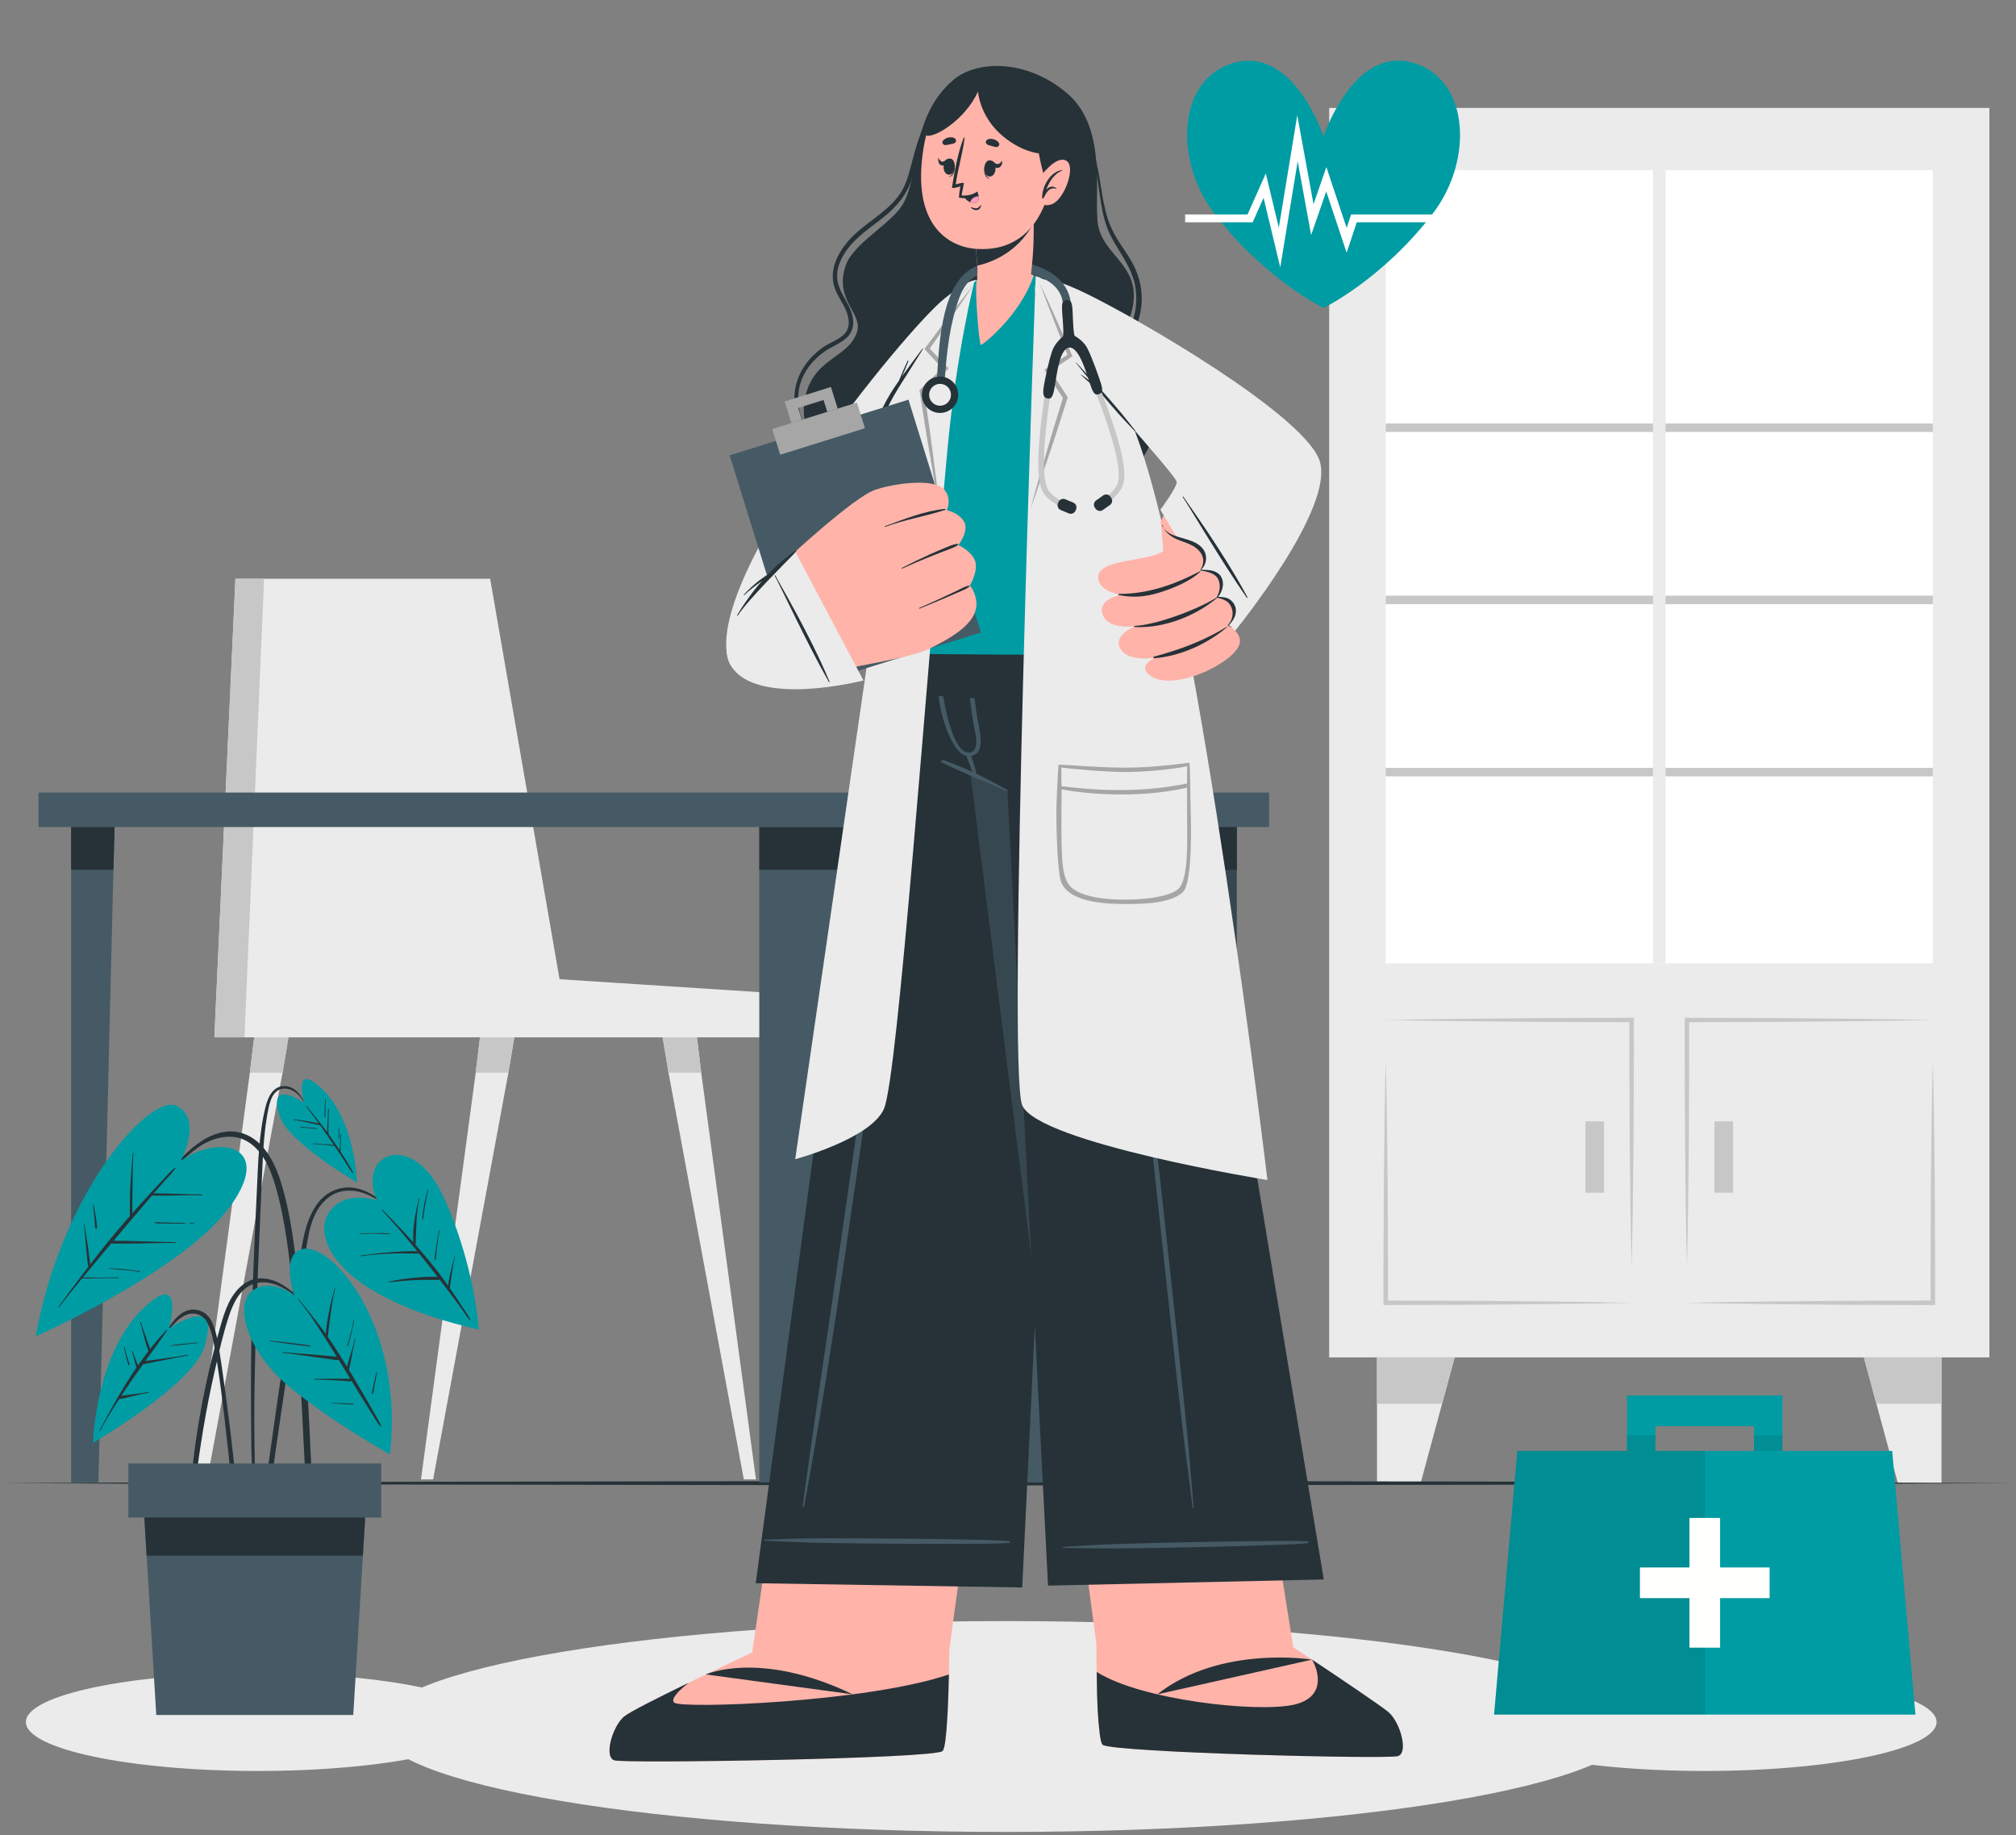 <?xml version="1.0" encoding="UTF-8"?> <svg xmlns="http://www.w3.org/2000/svg" width="434" height="395" viewBox="0 0 434 395" fill="none"><rect x="0" y="0" width="434" height="395" fill="#808080" stroke="none"/><g clip-path="url(#clip0_527_1113)"><path d="M428.271 23.23H286.141V292.15H428.271V23.23Z" fill="#EBEBEB"></path><path d="M416.101 36.611H298.311V207.351H416.101V36.611Z" fill="white"></path><path d="M305.829 319.21H296.439V292.15H313.149L305.829 319.21Z" fill="#EBEBEB"></path><path d="M313.15 292.15L310.45 302.12H296.43V292.15H313.15Z" fill="#C7C7C7"></path><path d="M408.57 319.21H417.96V292.15H401.25L408.57 319.21Z" fill="#EBEBEB"></path><path d="M401.25 292.15L403.95 302.12H417.97V292.15H401.25Z" fill="#C7C7C7"></path><path d="M416.101 219.531C407.281 219.711 398.451 219.811 389.631 219.881C380.811 219.991 371.981 219.961 363.161 220.011L363.641 219.531C363.671 223.971 363.641 228.411 363.631 232.841L363.571 246.151C363.481 255.031 363.391 263.901 363.161 272.781C362.931 263.901 362.841 255.031 362.751 246.151L362.691 232.841C362.671 228.401 362.651 223.961 362.681 219.531V219.051H363.161C371.981 219.091 380.811 219.071 389.631 219.181C398.451 219.251 407.281 219.351 416.101 219.531Z" fill="#C7C7C7"></path><path d="M363.15 280.39C371.97 280.2 380.8 280.1 389.62 280.03C398.44 279.92 407.27 279.95 416.09 279.91L415.61 280.39C415.58 276.04 415.61 271.68 415.63 267.33L415.69 254.27C415.78 245.56 415.87 236.86 416.1 228.15C416.32 236.86 416.42 245.56 416.51 254.27L416.57 267.33C416.58 271.68 416.62 276.04 416.59 280.39V280.88H416.11C407.29 280.83 398.46 280.87 389.64 280.76C380.82 280.69 371.99 280.59 363.17 280.4L363.15 280.39Z" fill="#C7C7C7"></path><path d="M369.082 256.701H373.092V241.341H369.082V256.701Z" fill="#C7C7C7"></path><path d="M298.311 219.531C307.131 219.351 315.961 219.251 324.781 219.181C333.601 219.071 342.431 219.101 351.251 219.051H351.731V219.531C351.761 223.971 351.731 228.411 351.721 232.841L351.661 246.151C351.571 255.031 351.481 263.901 351.251 272.781C351.021 263.901 350.931 255.031 350.841 246.151L350.781 232.841C350.761 228.401 350.741 223.961 350.771 219.531L351.251 220.011C342.431 219.971 333.601 219.991 324.781 219.881C315.961 219.811 307.131 219.711 298.311 219.531Z" fill="#C7C7C7"></path><path d="M351.251 280.39C342.431 280.58 333.601 280.68 324.781 280.75C315.961 280.86 307.131 280.83 298.311 280.87H297.831V280.39C297.801 276.04 297.831 271.68 297.851 267.33L297.911 254.27C298.001 245.56 298.091 236.86 298.321 228.15C298.541 236.86 298.641 245.56 298.731 254.27L298.791 267.33C298.801 271.68 298.841 276.04 298.811 280.39L298.331 279.91C307.151 279.96 315.981 279.92 324.801 280.03C333.621 280.1 342.451 280.2 351.271 280.39H351.251Z" fill="#C7C7C7"></path><path d="M345.321 241.34H341.311V256.7H345.321V241.34Z" fill="#C7C7C7"></path><path d="M416.101 91.141H298.311V92.971H416.101V91.141Z" fill="#C7C7C7"></path><path d="M416.101 128.201H298.311V130.031H416.101V128.201Z" fill="#C7C7C7"></path><path d="M416.101 165.26H298.311V167.09H416.101V165.26Z" fill="#C7C7C7"></path><path d="M358.562 36.611H355.852V207.351H358.562V36.611Z" fill="#EBEBEB"></path><path d="M141.529 216.521L143.919 230.871L160.129 318.411H162.739L150.959 230.871L149.209 216.521H141.529Z" fill="#EBEBEB"></path><path d="M149.209 216.521H141.529L143.919 230.871H150.959L149.209 216.521Z" fill="#C7C7C7"></path><path d="M90.629 318.411H93.239L109.449 230.871L111.839 216.521H104.149L102.409 230.871L90.629 318.411Z" fill="#EBEBEB"></path><path d="M104.148 216.521L102.408 230.871H109.448L111.838 216.521H104.148Z" fill="#C7C7C7"></path><path d="M42.01 318.411H44.62L60.83 230.871L63.22 216.521H55.54L53.79 230.871L42.01 318.411Z" fill="#EBEBEB"></path><path d="M53.789 230.871H60.829L63.219 216.521H55.539L53.789 230.871Z" fill="#C7C7C7"></path><path d="M46.15 223.261H164.93V213.631L120.46 210.751L105.52 124.561H50.68L46.15 223.261Z" fill="#EBEBEB"></path><path d="M46.15 223.261H52.63L56.85 124.561H50.68L46.15 223.261Z" fill="#C7C7C7"></path><path d="M216.6 394.28C291.346 394.28 351.94 384.122 351.94 371.59C351.94 359.059 291.346 348.9 216.6 348.9C141.854 348.9 81.26 359.059 81.26 371.59C81.26 384.122 141.854 394.28 216.6 394.28Z" fill="#EBEBEB"></path><path d="M55.47 381.16C83.029 381.16 105.37 376.445 105.37 370.63C105.37 364.814 83.029 360.1 55.47 360.1C27.911 360.1 5.57 364.814 5.57 370.63C5.57 376.445 27.911 381.16 55.47 381.16Z" fill="#EBEBEB"></path><path d="M367 381.16C394.559 381.16 416.9 376.445 416.9 370.63C416.9 364.814 394.559 360.1 367 360.1C339.441 360.1 317.1 364.814 317.1 370.63C317.1 376.445 339.441 381.16 367 381.16Z" fill="#EBEBEB"></path><path d="M0 319.211L54.15 318.971L108.3 318.881L216.6 318.711L324.9 318.881L379.05 318.971L433.2 319.211L379.05 319.461L324.9 319.551L216.6 319.711L108.3 319.541L54.15 319.461L0 319.211Z" fill="#263238"></path><path d="M240.239 178H163.459V319.06H240.239V178Z" fill="#455A64"></path><path d="M240.239 178H163.459V187.2H240.239V178Z" fill="#263238"></path><path d="M273.209 170.58H8.289V178H273.209V170.58Z" fill="#455A64"></path><path d="M24.668 178L24.418 187.2L21.188 319.07H15.318V178H24.668Z" fill="#455A64"></path><path d="M15.318 178H24.668L24.418 187.2H15.318V178Z" fill="#263238"></path><path d="M266.258 178H240.238V319.06H266.258V178Z" fill="#37474F"></path><path d="M266.258 178H240.238V187.2H266.258V178Z" fill="#263238"></path><path d="M85.83 261.781C82.43 258.451 78.05 254.431 72.85 255.871C67.97 257.221 66.1 262.551 65.22 266.991C64.09 272.711 63.22 278.501 62.31 284.261C61.39 290.081 60.53 295.911 59.69 301.741C59.22 305.031 58.75 308.321 58.29 311.621C58.06 313.271 57.83 314.911 57.6 316.561C57.38 318.181 57.11 319.791 57.02 321.421C56.99 321.941 57.81 322.011 57.92 321.521C58.55 318.771 58.81 315.921 59.21 313.131C59.62 310.331 60.02 307.521 60.43 304.721C61.24 299.151 62.09 293.591 62.93 288.021C63.77 282.451 64.64 276.891 65.53 271.331C66.28 266.621 66.64 260.761 70.82 257.651C73.11 255.941 76.04 255.931 78.64 256.921C81.39 257.971 83.59 259.941 85.74 261.891C85.81 261.951 85.9 261.851 85.84 261.791L85.83 261.781Z" fill="#263238"></path><path d="M81.181 258.38C81.181 258.38 74.241 255.88 70.811 260.95C67.391 266.02 71.481 278.9 103.081 286.17C103.081 286.17 102.251 272.38 95.481 257.6C88.701 242.82 76.631 248.42 81.181 258.38Z" fill="#009CA3"></path><path d="M101.27 284.05C100.84 283.15 100.22 282.32 99.68 281.49C99.15 280.68 98.62 279.86 98.08 279.06C97.67 278.45 97.26 277.85 96.84 277.25C96.87 277.1 96.88 276.95 96.9 276.8C96.94 276.53 96.97 276.25 97.01 275.98C97.09 275.39 97.17 274.8 97.26 274.21C97.35 273.62 97.45 273.03 97.56 272.45C97.67 271.85 97.73 271.15 97.97 270.59C98.01 270.5 97.84 270.45 97.83 270.56C97.79 270.91 97.64 271.27 97.55 271.61C97.48 271.88 97.41 272.14 97.34 272.41C97.19 273.01 97.04 273.61 96.91 274.21C96.79 274.77 96.68 275.33 96.58 275.89C96.53 276.16 96.49 276.43 96.46 276.7C95.9 275.9 95.32 275.1 94.73 274.32C93.05 272.11 91.28 269.98 89.44 267.91C89.44 267.89 89.47 267.88 89.47 267.85C89.63 264.53 89.55 261.24 90.29 257.98C90.31 257.89 90.18 257.84 90.16 257.93C89.47 260.99 88.78 264.21 88.98 267.38C88.32 266.64 87.66 265.91 86.98 265.19C85.44 263.53 83.87 261.91 82.27 260.31C82.21 260.25 82.1 260.34 82.17 260.41C84.83 263.28 87.36 266.26 89.83 269.3C87.91 269.24 85.96 269.37 84.05 269.51C81.91 269.67 79.78 269.94 77.65 270.24C77.56 270.25 77.59 270.39 77.68 270.38C79.8 270.06 81.93 269.9 84.07 269.81C86.13 269.72 88.18 269.81 90.24 269.81C91.57 271.46 92.89 273.12 94.19 274.8C94.1 274.8 94 274.8 93.9 274.8C93.42 274.8 92.93 274.78 92.45 274.8C91.49 274.82 90.53 274.88 89.57 274.97C87.61 275.14 85.66 275.41 83.73 275.84C83.64 275.86 83.67 275.99 83.76 275.98C85.7 275.76 87.65 275.58 89.6 275.51C90.53 275.48 91.46 275.48 92.4 275.48C92.88 275.48 93.37 275.48 93.85 275.48C94.14 275.48 94.4 275.52 94.65 275.41C95.5 276.51 96.35 277.62 97.19 278.73C97.86 279.61 98.52 280.5 99.17 281.4C99.83 282.32 100.43 283.32 101.17 284.18C101.22 284.24 101.32 284.17 101.29 284.1L101.27 284.05Z" fill="#263238"></path><path d="M84.2 265.549C83.09 265.369 81.94 265.389 80.82 265.389C79.69 265.389 78.56 265.419 77.44 265.459C77.34 265.459 77.34 265.609 77.44 265.599C78.58 265.519 79.73 265.499 80.87 265.519C81.98 265.539 83.08 265.639 84.19 265.609C84.23 265.609 84.23 265.559 84.19 265.549H84.2Z" fill="#263238"></path><path d="M94.121 268.099C94.251 267.019 94.381 265.939 94.611 264.869C94.631 264.769 94.491 264.739 94.471 264.839C94.311 265.899 94.101 266.959 93.941 268.019C93.861 268.549 93.791 269.079 93.721 269.619C93.661 270.109 93.551 270.639 93.591 271.129C93.591 271.219 93.751 271.229 93.781 271.139C93.911 270.659 93.901 270.129 93.941 269.639C93.991 269.129 94.041 268.609 94.111 268.099H94.121Z" fill="#263238"></path><path d="M92.04 256.14C91.76 257.19 91.49 258.25 91.3 259.32C91.2 259.86 91.12 260.41 91.05 260.95C90.98 261.47 90.88 262.019 90.94 262.549C90.94 262.589 91.01 262.599 91.02 262.549C91.17 262.059 91.2 261.529 91.27 261.029C91.34 260.499 91.42 259.979 91.51 259.459C91.7 258.359 91.9 257.269 92.18 256.179C92.2 256.089 92.07 256.04 92.05 256.13L92.04 256.14Z" fill="#263238"></path><path d="M50.888 320.241C50.718 318.251 50.518 316.261 50.308 314.281C49.888 310.341 49.408 306.411 48.888 302.491C48.358 298.581 47.858 294.661 47.228 290.761C46.938 288.971 46.638 287.141 46.018 285.431C45.488 283.961 44.608 282.631 43.068 282.101C39.348 280.821 36.838 284.671 35.338 287.401C35.288 287.481 35.408 287.541 35.458 287.471C36.358 286.181 38.838 282.551 41.658 282.721C43.558 282.831 45.078 284.181 45.988 288.911C48.258 300.701 50.308 324.631 50.548 326.201C50.678 327.031 51.258 326.991 51.268 326.101C51.278 324.141 51.048 322.181 50.878 320.241H50.888Z" fill="#263238"></path><path d="M36.349 285.941C36.349 285.941 39.599 274.461 32.419 280.201C20.459 289.751 20.039 310.531 20.039 310.531C20.039 310.531 41.299 298.181 43.939 290.041C47.879 277.911 36.359 285.941 36.359 285.941H36.349Z" fill="#009CA3"></path><path d="M40.369 291.571C38.699 291.911 37.009 292.131 35.329 292.371C34.529 292.481 33.739 292.601 32.939 292.711C32.399 292.781 31.859 292.841 31.309 292.901C32.889 290.721 34.489 288.551 36.009 286.321C36.069 286.231 35.939 286.151 35.869 286.221C34.609 287.511 33.439 288.891 32.319 290.321C32.009 289.431 31.689 288.541 31.379 287.661C31.019 286.631 30.629 285.611 30.369 284.551C30.349 284.461 30.209 284.501 30.229 284.591C30.519 285.641 30.729 286.721 31.009 287.771C31.279 288.791 31.589 289.791 31.949 290.791C31.169 291.801 30.419 292.841 29.699 293.881C29.329 292.841 28.879 291.841 28.559 290.791C28.529 290.701 28.389 290.741 28.419 290.831C28.799 291.991 29.009 293.211 29.359 294.381C28.869 295.091 28.379 295.811 27.919 296.531C27.059 297.861 26.249 299.211 25.459 300.571C25.339 300.641 25.259 300.741 25.269 300.891C23.929 303.211 22.649 305.571 21.389 307.951C21.349 308.031 21.469 308.101 21.509 308.021C22.769 305.671 24.179 303.381 25.639 301.141C25.639 301.141 25.649 301.141 25.659 301.141C25.809 301.061 26.159 301.041 26.359 301.011C26.609 300.961 26.849 300.901 27.089 300.851C27.639 300.731 28.179 300.591 28.729 300.451C29.809 300.181 30.879 299.931 31.969 299.741C32.059 299.721 32.019 299.591 31.929 299.601C30.639 299.841 29.349 299.991 28.049 300.141C27.439 300.211 26.819 300.291 26.209 300.391C26.179 300.391 26.149 300.391 26.119 300.401C26.879 299.241 27.659 298.081 28.439 296.951C29.209 295.831 30.009 294.721 30.799 293.621C31.539 293.521 32.269 293.321 32.999 293.181C33.819 293.021 34.649 292.861 35.469 292.701C37.119 292.371 38.749 292.011 40.409 291.731C40.499 291.721 40.459 291.581 40.369 291.591V291.571Z" fill="#263238"></path><path d="M27.588 292.701C27.488 292.401 27.398 292.091 27.298 291.791C27.098 291.161 26.938 290.521 26.808 289.871C26.788 289.781 26.648 289.821 26.668 289.911C26.808 290.561 26.958 291.201 27.108 291.851C27.258 292.481 27.418 293.161 27.658 293.761C27.718 293.911 27.948 293.851 27.908 293.691C27.818 293.361 27.688 293.041 27.578 292.711L27.588 292.701Z" fill="#263238"></path><path d="M42.549 288.91C41.579 289.06 40.599 289.12 39.629 289.21C38.649 289.3 37.679 289.43 36.709 289.58C36.659 289.58 36.659 289.67 36.709 289.67C37.689 289.6 38.659 289.53 39.629 289.4C40.599 289.27 41.569 289.13 42.549 289.06C42.639 289.06 42.639 288.9 42.549 288.92V288.91Z" fill="#263238"></path><path d="M66.529 305.711C66.149 297.261 65.619 288.831 64.769 280.411C64.349 276.221 63.869 272.031 63.279 267.861C62.699 263.771 61.999 259.691 60.859 255.711C59.989 252.671 58.849 249.621 56.819 247.141C54.819 244.701 51.859 243.181 48.649 243.571C44.949 244.031 41.969 246.361 39.399 248.891C36.509 251.731 33.859 254.831 31.189 257.871C30.509 258.641 29.839 259.411 29.179 260.191C29.119 260.261 29.219 260.361 29.279 260.291C31.899 257.281 34.619 254.361 37.459 251.571C40.089 248.991 42.799 246.171 46.439 245.101C48.129 244.611 49.959 244.471 51.659 244.981C53.029 245.391 54.239 246.211 55.219 247.241C57.269 249.371 58.419 252.261 59.239 255.051C61.509 262.821 62.329 270.961 63.169 278.981C64.029 287.131 64.609 295.301 65.019 303.481C65.429 311.711 65.749 319.941 66.549 328.141C66.649 329.151 66.779 330.161 66.909 331.171C66.999 331.851 68.049 331.851 67.989 331.141C67.319 322.661 66.929 314.181 66.549 305.691L66.529 305.711Z" fill="#263238"></path><path d="M38.929 249.82C38.929 249.82 43.749 240.89 38.05 238.03C32.349 235.17 13.27 256.47 7.689 287.61C7.689 287.61 38.51 273.97 48.98 260.39C59.45 246.8 47.58 243.81 38.929 249.83V249.82Z" fill="#009CA3"></path><path d="M43.468 257.081C40.008 257.081 36.548 256.821 33.089 256.841C33.739 256.101 34.389 255.351 35.038 254.611C35.949 253.591 36.978 252.601 37.748 251.461C37.798 251.391 37.688 251.291 37.629 251.341C36.669 252.091 35.849 253.081 35.008 253.971C34.139 254.891 33.279 255.821 32.419 256.751C31.099 258.181 29.799 259.641 28.498 261.101C28.498 260.961 28.498 260.821 28.498 260.681C28.498 260.071 28.498 259.471 28.498 258.861C28.498 257.691 28.529 256.511 28.538 255.341C28.558 252.961 28.558 250.561 28.718 248.191C28.718 248.101 28.578 248.101 28.578 248.191C28.409 250.581 28.169 252.961 28.049 255.351C27.988 256.521 27.959 257.701 27.948 258.881C27.948 259.491 27.928 260.091 27.939 260.701C27.939 261.031 27.928 261.381 27.959 261.721C27.759 261.951 27.549 262.171 27.349 262.401C24.588 265.561 21.959 268.831 19.398 272.151C19.398 271.971 19.369 271.781 19.349 271.601C19.308 271.231 19.268 270.871 19.229 270.501C19.139 269.701 19.029 268.911 18.909 268.121C18.799 267.381 18.678 266.641 18.558 265.891C18.419 265.061 18.218 264.211 18.148 263.371C18.148 263.271 17.988 263.291 18.009 263.391C18.189 264.221 18.218 265.091 18.299 265.931C18.369 266.691 18.439 267.451 18.509 268.221C18.578 268.981 18.648 269.751 18.729 270.511C18.768 270.881 18.799 271.241 18.838 271.611C18.858 271.791 18.878 271.981 18.909 272.161C18.939 272.401 18.979 272.431 19.058 272.601C18.619 273.171 18.178 273.741 17.738 274.321C15.989 276.631 14.278 278.971 12.559 281.311C12.508 281.381 12.608 281.481 12.659 281.411C14.278 279.291 15.959 277.211 17.648 275.151C18.919 275.201 20.209 275.111 21.479 275.091C22.819 275.071 24.148 275.061 25.488 275.061C25.578 275.061 25.578 274.921 25.488 274.921C24.148 274.941 22.819 274.961 21.479 274.971C20.259 274.971 19.018 274.911 17.799 274.981C19.288 273.171 20.799 271.371 22.308 269.571C22.858 268.911 23.409 268.261 23.968 267.611C24.468 267.711 25.009 267.661 25.518 267.661C26.128 267.661 26.729 267.661 27.338 267.661C28.479 267.661 29.619 267.631 30.759 267.611C33.108 267.571 35.468 267.501 37.819 267.491C37.908 267.491 37.908 267.351 37.819 267.351C35.459 267.321 33.108 267.221 30.748 267.161C29.608 267.131 28.468 267.091 27.328 267.081C26.718 267.081 26.108 267.071 25.509 267.061C25.159 267.061 24.808 267.031 24.459 267.041C25.748 265.511 27.038 263.971 28.338 262.441C28.369 262.421 28.398 262.391 28.409 262.361C29.669 260.871 30.939 259.381 32.209 257.901C32.379 257.701 32.559 257.501 32.739 257.301C36.329 257.411 39.919 257.181 43.508 257.251C43.599 257.251 43.599 257.111 43.508 257.111L43.468 257.081Z" fill="#263238"></path><path d="M41.689 263.201C41.409 263.201 41.129 263.201 40.849 263.201C40.769 263.201 40.769 263.331 40.849 263.331C41.129 263.331 41.409 263.331 41.689 263.331C41.779 263.331 41.779 263.191 41.689 263.191V263.201Z" fill="#263238"></path><path d="M39.828 263.211C38.718 263.191 37.608 263.171 36.498 263.141C35.948 263.121 35.388 263.111 34.838 263.091C34.338 263.071 33.778 263.001 33.288 263.111C33.238 263.121 33.248 263.201 33.288 263.211C33.768 263.351 34.338 263.311 34.838 263.321C35.388 263.331 35.948 263.341 36.498 263.341C37.608 263.351 38.718 263.351 39.828 263.351C39.918 263.351 39.918 263.211 39.828 263.211Z" fill="#263238"></path><path d="M30.139 273.61C27.879 273.29 25.609 272.97 23.319 273C23.289 273 23.289 273.05 23.319 273.05C25.579 273.27 27.849 273.39 30.099 273.75C30.189 273.76 30.219 273.62 30.129 273.61H30.139Z" fill="#263238"></path><path d="M20.868 263.7C20.848 263.5 20.828 263.3 20.798 263.11C20.738 262.66 20.668 262.22 20.598 261.78C20.468 260.93 20.318 260.09 20.158 259.25C20.148 259.17 20.008 259.19 20.018 259.27C20.128 260.14 20.218 261.01 20.298 261.89C20.338 262.32 20.368 262.75 20.408 263.18C20.448 263.57 20.408 264.05 20.578 264.4C20.648 264.53 20.838 264.48 20.878 264.35C20.938 264.14 20.888 263.93 20.868 263.71V263.7Z" fill="#263238"></path><path d="M66.23 238.35C65.129 236.3 63.719 233.58 60.969 233.76C58.7 233.9 57.669 236.22 57.19 238.14C55.69 244.07 55.58 250.33 55.289 256.41C54.669 269.26 54.12 282.12 54.039 294.98C54.02 298.55 54.039 302.11 54.059 305.68C54.09 309.32 54.08 312.97 54.309 316.6C54.33 316.94 54.84 316.93 54.84 316.59C54.859 313.48 54.749 310.37 54.739 307.26C54.73 304.22 54.749 301.19 54.8 298.15C54.9 292 55.059 285.86 55.289 279.71C55.52 273.6 55.779 267.5 56.039 261.39C56.169 258.34 56.3 255.29 56.44 252.24C56.569 249.28 56.7 246.33 57.039 243.38C57.23 241.73 57.469 240.09 57.819 238.46C58.069 237.3 58.419 236.05 59.239 235.17C60.33 234 61.969 234.08 63.26 234.88C64.59 235.7 65.409 237.08 66.109 238.43C66.15 238.51 66.269 238.43 66.23 238.35Z" fill="#263238"></path><path d="M65.479 237.37C65.479 237.37 63.219 229.38 68.219 233.37C76.549 240.02 76.849 254.5 76.849 254.5C76.849 254.5 62.039 245.9 60.199 240.22C57.459 231.77 65.479 237.36 65.479 237.36V237.37Z" fill="#009CA3"></path><path d="M73.739 248.56C73.599 248.34 73.459 248.12 73.319 247.9C73.359 247.68 73.319 247.43 73.319 247.22C73.319 246.88 73.319 246.53 73.319 246.19C73.339 245.51 73.359 244.84 73.389 244.16C73.389 244.07 73.249 244.07 73.249 244.16C73.219 244.82 73.189 245.48 73.169 246.15C73.169 246.48 73.149 246.81 73.139 247.14C73.139 247.27 73.119 247.42 73.109 247.57C72.529 246.67 71.929 245.77 71.309 244.9C71.129 244.65 70.939 244.4 70.759 244.14C70.619 243.29 70.709 242.39 70.719 241.53C70.729 240.6 70.739 239.67 70.779 238.74C70.779 238.65 70.639 238.65 70.639 238.74C70.609 239.71 70.569 240.67 70.519 241.64C70.489 242.32 70.419 243.02 70.459 243.71C69.029 241.76 67.509 239.89 65.979 238.02C65.929 237.96 65.819 238.05 65.869 238.11C66.819 239.31 67.729 240.55 68.629 241.8C66.889 241.39 65.119 241.16 63.339 240.9C63.249 240.89 63.209 241.02 63.309 241.04C65.179 241.32 67.019 241.79 68.879 242.2C68.889 242.2 68.899 242.2 68.919 242.2C69.629 243.2 70.329 244.2 71.029 245.21C71.309 245.62 71.589 246.04 71.869 246.45C71.839 246.45 71.819 246.45 71.789 246.44C71.599 246.41 71.409 246.38 71.209 246.36C70.799 246.31 70.389 246.28 69.979 246.25C69.129 246.18 68.269 246.14 67.419 246.09C67.329 246.09 67.329 246.23 67.419 246.23C68.259 246.25 69.099 246.31 69.939 246.4C70.379 246.45 70.819 246.51 71.259 246.56C71.449 246.58 71.649 246.6 71.839 246.63C71.899 246.63 71.949 246.65 72.009 246.65C72.479 247.35 72.959 248.05 73.429 248.75C74.269 249.99 75.009 251.31 75.909 252.51C75.959 252.58 76.059 252.51 76.029 252.44C75.409 251.09 74.549 249.81 73.769 248.55L73.739 248.56Z" fill="#263238"></path><path d="M70.049 239.53C70.049 239.22 70.049 238.91 70.049 238.6C70.049 237.95 70.049 237.29 70.129 236.64C70.139 236.54 69.989 236.52 69.989 236.62C69.989 237.27 69.919 237.91 69.889 238.56C69.869 238.88 69.869 239.21 69.869 239.53C69.869 239.68 69.869 239.83 69.869 239.98C69.869 240.13 69.849 240.3 69.899 240.44C69.919 240.5 69.999 240.5 70.019 240.44C70.059 240.31 70.039 240.15 70.039 240.01C70.039 239.85 70.039 239.69 70.039 239.52L70.049 239.53Z" fill="#263238"></path><path d="M68.219 242.841C67.669 242.751 67.099 242.721 66.549 242.671C65.939 242.621 65.329 242.561 64.719 242.491C64.619 242.481 64.599 242.621 64.699 242.631C65.869 242.711 67.029 242.911 68.199 242.961C68.259 242.961 68.279 242.861 68.209 242.851L68.219 242.841Z" fill="#263238"></path><path d="M72.869 242.89C72.909 242.95 72.879 243.13 72.879 243.2V243.46C72.879 243.65 72.879 243.83 72.879 244.02C72.879 244.21 72.879 244.39 72.879 244.58C72.879 244.73 72.839 244.93 72.909 245.07C72.919 245.09 72.959 245.09 72.969 245.07C73.009 245 72.999 244.92 72.999 244.84C72.999 244.75 72.999 244.67 72.999 244.58C72.999 244.39 72.999 244.21 72.999 244.02C72.999 243.83 72.999 243.65 72.999 243.46V243.2C72.999 243.12 72.969 242.96 73.019 242.89C73.109 242.76 72.799 242.76 72.899 242.89H72.869Z" fill="#263238"></path><path d="M66.569 281C63.459 278.66 60.659 275.3 56.469 275.14C53.009 275 50.589 277.61 49.199 280.51C48.469 282.04 47.969 283.66 47.499 285.29C46.879 287.48 46.289 289.68 45.739 291.88C44.659 296.22 43.719 300.61 42.969 305.02C42.549 307.48 42.159 309.95 41.849 312.42C41.539 314.92 41.129 317.48 41.119 320C41.119 320.44 41.799 320.52 41.889 320.09C42.309 318.02 42.489 315.88 42.789 313.79C43.099 311.69 43.419 309.58 43.769 307.48C44.479 303.28 45.299 299.1 46.249 294.95C47.139 291.03 48.019 287.05 49.289 283.24C50.199 280.51 51.649 277.31 54.599 276.33C59.099 274.83 63.179 278.64 66.469 281.11C66.539 281.16 66.639 281.06 66.569 281.01V281Z" fill="#263238"></path><path d="M63.35 278.77C63.35 278.77 60.48 270.57 64.63 268.96C70.85 266.55 87.14 284.9 83.95 313.01C83.95 313.01 71.36 306.08 62.07 298.28C52.78 290.48 50.4 280.29 54.49 277.66C58.58 275.03 63.34 278.77 63.34 278.77H63.35Z" fill="#009CA3"></path><path d="M82.08 306.979C81.72 305.989 81.08 305.069 80.57 304.149C80.04 303.189 79.5 302.229 78.94 301.279C77.86 299.429 76.78 297.579 75.68 295.739C75.5 295.439 75.31 295.149 75.13 294.849C75.15 294.739 75.17 294.629 75.2 294.519C75.26 294.249 75.32 293.979 75.38 293.709C75.52 293.099 75.62 292.479 75.74 291.869C75.97 290.669 76.17 289.449 76.5 288.269C76.52 288.179 76.38 288.149 76.36 288.249C76.1 289.449 75.72 290.639 75.37 291.809C75.19 292.389 75.01 292.969 74.86 293.549C74.81 293.749 74.76 293.949 74.7 294.149C73.36 291.959 72 289.769 70.53 287.659C70.65 287.379 70.64 287.069 70.68 286.759C70.72 286.349 70.77 285.939 70.82 285.529C70.93 284.609 71.04 283.679 71.17 282.759C71.44 280.949 71.71 279.149 72.16 277.369C72.18 277.279 72.04 277.259 72.02 277.349C71.57 279.119 71.08 280.889 70.75 282.689C70.59 283.569 70.43 284.449 70.31 285.339C70.25 285.779 70.2 286.229 70.16 286.679C70.15 286.809 70.13 286.949 70.11 287.079C69.66 286.439 69.21 285.809 68.73 285.179C67.29 283.289 65.8 281.439 64.3 279.599C64.24 279.529 64.12 279.609 64.18 279.679C66.82 282.909 69.05 286.479 71.26 290.019C71.67 290.679 72.07 291.339 72.48 292.009C72.34 291.989 72.21 291.979 72.08 291.959C71.55 291.889 71.02 291.859 70.49 291.809C69.43 291.709 68.37 291.619 67.31 291.529C65.19 291.359 63.06 291.229 60.95 290.999C60.86 290.999 60.83 291.129 60.93 291.139C63.07 291.389 65.21 291.729 67.34 292.029C68.39 292.179 69.44 292.319 70.49 292.449C71.22 292.539 72.13 292.759 72.92 292.699C73.75 294.049 74.59 295.399 75.42 296.759C75.24 296.729 75.04 296.739 74.86 296.739C74.51 296.739 74.15 296.739 73.8 296.739C73.14 296.739 72.49 296.739 71.83 296.739C70.46 296.739 69.1 296.769 67.73 296.769C67.64 296.769 67.65 296.909 67.74 296.909C69.12 296.929 70.5 296.999 71.88 297.069C72.54 297.099 73.19 297.139 73.85 297.189C74.18 297.209 74.5 297.239 74.83 297.259C75.12 297.279 75.42 297.329 75.69 297.229C76.4 298.379 77.11 299.529 77.82 300.679C78.47 301.739 79.13 302.799 79.8 303.849C80.48 304.899 81.1 306.119 81.93 307.049C81.99 307.109 82.1 307.069 82.07 306.979H82.08Z" fill="#263238"></path><path d="M76.079 284.26C75.979 285.16 75.739 286.06 75.519 286.93C75.289 287.84 75.019 288.74 74.729 289.64C74.689 289.76 74.859 289.82 74.899 289.69C75.179 288.8 75.429 287.91 75.649 287.01C75.869 286.11 76.009 285.19 76.229 284.28C76.249 284.19 76.099 284.16 76.089 284.26H76.079Z" fill="#263238"></path><path d="M66.829 289.75C66.629 289.55 66.409 289.53 66.139 289.49C65.739 289.43 65.349 289.38 64.949 289.33C64.209 289.23 63.479 289.15 62.739 289.06C61.209 288.88 59.669 288.73 58.139 288.54C58.049 288.53 58.019 288.67 58.119 288.68C59.569 288.86 61.009 289.08 62.449 289.26C63.159 289.35 63.869 289.45 64.569 289.54C64.909 289.58 65.249 289.62 65.589 289.65C65.969 289.69 66.409 289.68 66.759 289.85C66.829 289.88 66.879 289.79 66.829 289.74V289.75Z" fill="#263238"></path><path d="M76.059 302.119C75.339 302.059 74.609 302.039 73.879 302.009C73.509 301.999 73.149 301.989 72.779 301.979C72.599 301.979 72.429 301.969 72.249 301.959C72.029 301.959 71.779 301.969 71.559 301.919C71.459 301.889 71.449 302.079 71.559 302.059C71.759 302.029 71.999 302.059 72.199 302.079C72.389 302.089 72.579 302.099 72.769 302.109C73.139 302.129 73.499 302.149 73.869 302.179C74.589 302.219 75.319 302.269 76.049 302.269C76.139 302.269 76.139 302.119 76.049 302.109L76.059 302.119Z" fill="#263238"></path><path d="M80.49 298.969C80.57 298.559 80.65 298.149 80.73 297.729C80.88 296.919 81.03 296.109 81.18 295.299C81.2 295.209 81.06 295.189 81.04 295.279C80.86 296.069 80.68 296.859 80.51 297.649C80.42 298.039 80.33 298.439 80.25 298.839C80.21 299.019 80.17 299.209 80.14 299.389C80.1 299.579 80.04 299.769 80.08 299.969C80.09 300.039 80.19 300.089 80.24 300.019C80.43 299.729 80.44 299.319 80.51 298.979L80.49 298.969Z" fill="#263238"></path><path d="M78.819 323.201L78.119 334.821L76.049 369.111H33.639L31.569 334.821L30.869 323.201H78.819Z" fill="#455A64"></path><path d="M78.819 323.201L78.119 334.821H31.569L30.869 323.201H78.819Z" fill="#263238"></path><path d="M82.069 314.98H27.629V326.61H82.069V314.98Z" fill="#455A64"></path><path d="M210.221 311.998C210.221 311.998 204.371 355.058 204.371 355.088C204.261 363.318 204.021 370.538 203.551 374.258C203.551 374.278 203.551 374.298 203.551 374.318C203.371 375.718 203.161 376.618 202.911 376.858C202.891 376.878 202.881 376.898 202.861 376.908C200.391 378.538 134.551 379.608 132.251 378.868C129.931 378.138 131.861 371.498 134.381 369.418C136.921 367.338 161.931 355.658 161.931 355.658L168.191 312.628L210.231 311.998H210.221Z" fill="#FFB3A9"></path><path d="M204.281 360.379C204.151 366.349 203.921 371.359 203.551 374.259C203.551 374.279 203.551 374.299 203.551 374.319C203.381 375.719 203.171 376.619 202.911 376.849C202.891 376.869 202.891 376.889 202.871 376.899C200.391 378.529 134.561 379.599 132.251 378.869C129.931 378.139 131.861 371.499 134.381 369.419C135.591 368.429 141.951 365.239 148.251 362.179C146.261 363.749 144.251 365.679 145.161 366.459C146.781 367.829 186.701 366.389 204.291 360.379H204.281Z" fill="#263238"></path><path d="M151.951 360.379C151.951 360.379 163.601 355.069 183.581 364.669Z" fill="#263238"></path><path d="M220.061 341.668L162.691 340.748L191.561 125.488H230.451L220.061 341.668Z" fill="#263238"></path><path d="M230.452 125.488L223.082 278.828L203.742 125.488H230.452Z" fill="#37474F"></path><path d="M217.302 331.699C215.572 331.509 213.792 331.509 212.052 331.449C210.392 331.389 208.722 331.359 207.052 331.329C203.592 331.269 200.142 331.209 196.682 331.179C189.852 331.109 183.022 331.069 176.192 331.089C172.312 331.089 168.442 331.219 164.572 331.389C164.442 331.389 164.442 331.579 164.572 331.589C171.442 331.999 178.302 332.109 185.182 332.189C192.012 332.269 198.842 332.299 205.672 332.289C207.592 332.289 209.502 332.269 211.422 332.249C213.362 332.229 215.362 332.249 217.292 332.069C217.522 332.049 217.522 331.739 217.292 331.709L217.302 331.699Z" fill="#455A64"></path><path d="M198.903 136.709C195.523 161.149 192.393 185.629 189.063 210.079C185.753 234.429 182.243 258.749 178.713 283.069C176.733 296.709 174.643 310.349 172.813 324.009C172.783 324.219 173.103 324.309 173.143 324.089C177.623 299.829 181.163 275.369 184.703 250.959C188.233 226.639 191.503 202.279 194.513 177.889C196.203 164.189 197.843 150.479 199.233 136.739C199.253 136.559 198.943 136.529 198.913 136.709H198.903Z" fill="#455A64"></path><path d="M230.501 312.629C230.501 312.629 236.011 353.679 236.011 353.709C236.061 361.949 236.261 369.159 236.701 372.889C236.701 372.909 236.701 372.929 236.701 372.949C236.871 374.359 237.071 375.249 237.321 375.489C237.341 375.509 237.351 375.529 237.371 375.539C239.831 377.179 298.611 378.679 300.921 377.959C303.241 377.249 301.361 370.589 298.851 368.489C296.321 366.389 278.431 354.549 278.431 354.549L271.521 311.539L230.471 312.629H230.501Z" fill="#FFB3A9"></path><path d="M300.952 377.959C298.642 378.679 239.862 377.179 237.392 375.539C237.372 375.539 237.372 375.499 237.352 375.479C237.092 375.249 236.892 374.349 236.722 372.939C236.722 372.919 236.722 372.899 236.722 372.879C236.322 369.459 236.172 367.249 236.102 359.849C245.712 365.929 270.562 368.639 278.462 366.909C285.462 365.369 283.922 359.729 282.452 357.189C287.872 360.799 297.122 367.009 298.892 368.479C301.402 370.569 303.282 377.229 300.962 377.949L300.952 377.959Z" fill="#263238"></path><path d="M282.441 357.199C282.441 357.199 262.661 353.979 249.131 364.669Z" fill="#263238"></path><path d="M195.51 125.449C195.51 125.449 195.51 125.459 195.51 125.489C195.68 126.289 198.4 138.909 201.22 149.749C203.27 157.669 205.38 164.629 206.59 165.349C207.96 166.159 214.64 169.119 216.88 170.049L225.62 341.269L284.98 339.939L253.98 153.179L248.74 125.449H195.51Z" fill="#263238"></path><path d="M203.051 163.578C207.821 165.218 212.421 167.548 216.821 169.988C216.991 170.088 216.881 170.348 216.691 170.268C212.051 168.278 207.321 166.368 202.801 164.128C202.441 163.948 202.681 163.448 203.051 163.578Z" fill="#455A64"></path><path d="M201.651 131.808C201.661 131.648 201.941 131.608 201.941 131.788C201.901 137.298 202.251 142.138 202.721 147.288C202.941 149.678 204.861 162.878 209.001 161.918C209.691 161.758 210.051 161.078 210.161 160.028C210.291 158.768 209.821 157.228 209.611 155.978C209.151 153.218 208.781 150.438 208.541 147.648C208.101 142.438 208.071 137.218 208.711 132.028C208.731 131.858 208.981 131.868 208.981 132.048C208.981 139.268 209.161 146.468 210.241 153.608C210.761 157.038 212.491 162.218 208.901 162.738C205.241 163.278 202.871 154.618 202.431 152.248C201.181 145.638 201.131 138.498 201.661 131.808H201.651Z" fill="#455A64"></path><path d="M208.89 162.269C209.26 163.159 209.57 164.079 209.82 165.009C210.02 165.729 210.29 166.509 210.21 167.259C210.19 167.409 210 167.419 209.92 167.319C209.43 166.699 209.23 165.859 208.96 165.129C208.65 164.279 208.31 163.439 208.02 162.589C207.83 162.019 208.66 161.729 208.89 162.269Z" fill="#455A64"></path><path d="M281.591 331.759C279.861 331.619 278.081 331.669 276.341 331.659C274.671 331.639 273.011 331.659 271.341 331.679C267.881 331.719 264.431 331.759 260.971 331.819C254.141 331.949 247.311 332.099 240.491 332.309C236.611 332.429 232.751 332.659 228.881 332.939C228.751 332.939 228.761 333.129 228.881 333.139C235.751 333.349 242.621 333.269 249.501 333.149C256.331 333.039 263.161 332.869 269.981 332.669C271.891 332.609 273.811 332.539 275.721 332.469C277.661 332.399 279.661 332.359 281.581 332.119C281.811 332.089 281.801 331.779 281.581 331.759H281.591Z" fill="#455A64"></path><path d="M255.591 308.708C255.081 303.478 254.521 298.248 253.981 293.018C252.901 282.658 251.781 272.308 250.641 261.968C248.361 241.258 246.021 220.558 243.651 199.868C242.321 188.258 241.221 176.608 239.711 165.018C239.701 164.918 239.541 164.918 239.551 165.018C240.451 175.488 241.731 185.938 242.791 196.388C243.841 206.738 244.871 217.098 245.941 227.448C248.091 248.158 250.311 268.858 252.571 289.558C253.201 295.368 253.851 301.178 254.531 306.988C255.221 312.808 256.021 318.598 256.741 324.408C256.761 324.548 256.981 324.548 256.971 324.408C256.491 319.178 256.101 313.938 255.591 308.718V308.708Z" fill="#455A64"></path><path d="M191.1 149.099L201.23 149.749L230.76 151.669L253.98 153.179L248.74 125.449H195.51C195.51 125.449 195.51 125.459 195.51 125.489H191.55L191.09 149.099H191.1Z" fill="#263238"></path><path d="M205.282 17.159C195.582 25.469 198.282 37.599 194.232 44.169C191.752 48.189 183.692 52.439 182.082 57.069C179.442 64.679 185.902 67.419 184.462 71.559C182.422 77.419 174.562 76.969 173.152 86.559C171.742 96.149 182.292 106.349 207.342 109.119C232.392 111.879 246.151 102.709 247.041 94.579C247.941 86.439 239.611 83.729 239.041 77.659C238.681 73.779 243.822 71.069 244.082 63.929C244.342 56.779 237.382 54.459 236.382 48.389C235.382 42.289 238.591 27.569 229.681 20.039C220.761 12.509 210.072 13.069 205.282 17.169V17.159Z" fill="#263238"></path><path d="M206.402 17.379C203.642 19.319 201.532 21.819 199.962 24.809C198.332 27.909 197.252 31.269 196.382 34.649C195.872 36.649 195.392 38.699 194.442 40.549C193.612 42.149 192.412 43.499 191.082 44.699C188.372 47.149 185.142 49.009 182.702 51.769C180.402 54.379 178.602 57.869 179.522 61.419C180.022 63.349 181.302 64.929 182.092 66.729C182.842 68.439 183.142 70.559 181.682 71.979C180.432 73.189 178.612 73.749 177.192 74.739C175.792 75.719 174.552 76.909 173.542 78.279C171.482 81.069 170.582 84.479 171.232 87.909C172.702 95.699 180.012 100.129 186.762 102.919C187.702 103.309 188.652 103.689 189.592 104.059C189.742 104.119 189.862 103.909 189.712 103.839C182.942 100.809 175.082 97.249 172.482 89.679C171.312 86.269 171.692 82.669 173.652 79.629C174.592 78.169 175.832 76.889 177.232 75.859C178.592 74.849 180.172 74.239 181.552 73.279C182.952 72.309 183.762 70.889 183.682 69.159C183.592 67.329 182.702 65.729 181.822 64.179C180.882 62.539 180.092 60.869 180.222 58.929C180.342 57.109 181.192 55.389 182.222 53.919C184.332 50.929 187.452 48.979 190.252 46.719C193.072 44.449 195.322 41.819 196.352 38.289C196.872 36.499 197.192 34.669 197.642 32.859C198.062 31.189 198.542 29.529 199.132 27.909C200.312 24.709 201.982 21.599 204.422 19.179C205.062 18.549 205.742 17.979 206.492 17.479C206.572 17.419 206.492 17.289 206.412 17.349L206.402 17.379Z" fill="#263238"></path><path d="M248.152 88.599C247.842 87.278 247.262 86.019 246.422 84.948C245.552 83.849 244.502 82.909 243.532 81.898C242.622 80.939 241.752 79.849 241.482 78.519C241.162 76.918 241.832 75.379 242.582 74.008C243.372 72.569 244.242 71.198 244.822 69.648C245.382 68.148 245.692 66.569 245.772 64.978C245.952 61.648 244.972 58.489 243.252 55.669C242.402 54.269 241.432 52.938 240.572 51.548C239.622 50.019 238.872 48.419 238.352 46.678C237.222 42.908 236.982 38.928 236.062 35.108C235.112 31.189 233.702 27.398 231.992 23.748C231.952 23.659 231.812 23.748 231.862 23.828C233.412 27.119 234.582 30.558 235.422 34.089C236.222 37.438 236.522 40.858 237.112 44.239C237.402 45.898 237.772 47.548 238.382 49.118C238.952 50.589 239.732 51.959 240.552 53.309C242.242 56.069 243.992 58.788 244.462 62.059C244.922 65.299 244.372 68.549 242.842 71.439C241.522 73.928 239.682 76.668 240.832 79.588C241.802 82.058 244.162 83.538 245.722 85.579C247.442 87.829 247.942 90.739 247.412 93.499C246.062 100.508 239.032 103.988 232.452 104.338C232.242 104.348 232.252 104.658 232.452 104.658C238.172 104.588 244.392 102.078 247.082 96.719C248.322 94.239 248.762 91.319 248.122 88.599H248.152Z" fill="#263238"></path><path d="M210.892 67.099C209.112 74.379 187.962 142.629 183.772 143.569C171.442 146.349 156.632 148.389 156.842 138.269C157.182 122.389 187.032 80.589 201.332 66.699C210.742 57.549 212.642 59.909 210.892 67.099Z" fill="#FFB3A9"></path><path d="M210.892 67.099C209.112 74.379 187.962 142.629 183.772 143.569C171.442 146.349 156.632 148.389 156.842 138.269C157.182 122.389 187.032 80.589 201.332 66.699C210.742 57.549 212.642 59.909 210.892 67.099Z" fill="#FFB3A9"></path><path d="M156.752 141.908C151.632 123.918 194.902 70.998 203.322 64.258C211.742 57.528 212.842 59.628 211.122 68.138C209.402 76.648 188.952 141.068 184.632 143.398C180.312 145.728 159.072 150.068 156.752 141.908Z" fill="#EBEBEB"></path><path d="M192.121 107.93L187.371 140.61C187.371 140.61 240.631 141.4 253.851 140.46C253.851 140.46 243.071 79.36 228.851 63.93C221.741 56.21 213.391 56.79 208.071 62.18C206.721 63.55 190.661 84.78 188.971 92.89C187.491 100.05 192.121 107.92 192.121 107.92V107.93Z" fill="#009CA3"></path><path d="M222.962 59.408C222.962 59.408 216.762 229.768 220.052 237.858C223.342 245.948 272.852 253.978 272.852 253.978C272.852 253.978 258.322 132.038 245.142 95.038C232.922 60.728 222.952 59.418 222.952 59.418L222.962 59.408Z" fill="#EBEBEB"></path><path d="M256.033 164.158C256.033 164.158 248.613 165.218 242.483 165.218C236.353 165.218 229.853 164.598 228.033 164.578C227.863 164.578 227.783 165.108 227.893 165.128C230.263 165.428 237.533 166.158 242.363 166.158C247.193 166.158 253.643 165.388 255.563 164.908C255.543 166.248 255.533 167.298 255.543 168.638C251.073 169.498 242.443 170.998 228.513 169.208C228.473 168.638 228.553 165.658 228.423 164.838C228.403 164.708 227.893 164.688 227.863 164.878C227.753 165.678 227.423 172.868 227.413 174.328C227.393 177.928 227.623 188.098 228.523 190.058C230.553 194.518 239.233 194.528 241.633 194.548C244.053 194.568 251.783 194.808 254.683 191.968C256.233 190.458 256.563 182.218 256.343 174.928C256.233 171.438 256.233 164.218 256.023 164.158H256.033ZM242.333 193.628C234.653 193.628 231.313 192.028 230.133 190.428C228.753 188.558 228.633 185.308 228.533 181.708C228.453 178.888 228.543 170.058 228.533 169.878C233.013 170.788 244.813 172.008 255.543 169.518C255.553 173.708 255.573 177.058 255.573 181.248C255.573 184.288 255.383 189.368 253.853 191.138C252.563 192.618 247.893 193.628 242.343 193.628H242.333Z" fill="#A6A6A6"></path><path d="M190.311 238.609C187.571 245.089 171.191 249.489 171.191 249.489L191.831 107.329C191.831 107.329 187.561 101.009 188.951 93.028C190.341 85.049 207.031 61.928 209.731 60.728C209.731 60.728 205.921 75.659 203.941 96.989C199.311 146.959 193.311 231.539 190.311 238.609Z" fill="#EBEBEB"></path><path d="M194.211 82.238C195.691 79.868 197.221 77.528 198.681 75.138C198.721 75.068 198.621 74.988 198.571 75.058C197.081 77.008 195.631 78.998 194.191 80.988C194.671 79.918 195.131 78.848 195.561 77.758C195.611 77.638 195.431 77.528 195.381 77.658C194.721 79.058 194.121 80.488 193.531 81.918C192.261 83.708 191.091 85.568 190.131 87.538C188.101 91.708 187.231 96.268 188.331 100.828C188.631 102.088 189.081 103.308 189.661 104.458C190.061 105.248 191.331 106.958 191.331 107.008C190.501 111.668 189.871 116.378 189.211 121.068C188.541 125.808 187.871 130.558 187.321 135.308C187.011 137.998 186.811 140.718 186.411 143.398C186.401 143.498 186.551 143.538 186.561 143.438C186.901 141.098 187.411 138.788 187.821 136.458C188.231 134.128 188.631 131.798 189.001 129.458C189.761 124.738 190.431 120.008 191.121 115.268C191.511 112.588 191.931 109.918 192.231 107.228C192.261 106.938 191.051 105.028 190.701 104.288C190.221 103.308 189.831 102.268 189.531 101.208C188.921 99.068 188.721 96.798 188.971 94.588C189.491 90.048 191.841 86.018 194.211 82.218V82.238Z" fill="#263238"></path><path d="M209.601 61.258C208.031 63.628 206.441 65.988 204.821 68.328C203.191 70.658 201.601 73.018 199.931 75.318L199.901 74.768L203.891 78.948L204.221 79.298L203.871 79.638C202.191 81.268 200.481 82.858 198.781 84.468L198.921 84.048C199.541 88.378 200.201 92.708 200.751 97.048C201.331 101.388 201.881 105.728 202.361 110.088C201.531 105.788 200.781 101.478 200.061 97.158C199.301 92.848 198.661 88.518 197.981 84.198L197.941 83.958L198.121 83.788C199.811 82.168 201.491 80.538 203.201 78.948L203.181 79.628L199.261 75.378L199.021 75.108L199.231 74.818C200.911 72.518 202.651 70.278 204.361 67.998C206.081 65.728 207.831 63.488 209.601 61.258Z" fill="#A6A6A6"></path><path d="M227.483 71.49C232.033 77.45 252.553 101.32 253.863 103.41C254.743 104.82 249.793 111.47 249.903 112.43C250.343 116.33 258.373 141.36 261.693 138.64C266.063 135.05 286.193 110.11 283.263 99.37C280.343 88.63 234.533 62.82 227.493 60.74C220.453 58.65 223.003 65.62 227.493 71.5L227.483 71.49Z" fill="#FFB3A9"></path><path d="M253.321 103.749C253.341 102.229 229.291 76.679 224.911 68.139C220.531 59.599 222.751 57.779 234.001 63.259C245.251 68.749 279.841 88.809 283.941 98.789C288.041 108.769 265.541 136.199 265.541 136.199L249.801 109.709C249.801 109.709 253.311 104.999 253.331 103.749H253.321Z" fill="#EBEBEB"></path><path d="M268.561 128.558C263.131 118.468 255.891 108.688 254.751 106.898C254.701 106.818 254.571 106.908 254.621 106.988C255.831 108.688 262.891 120.758 268.411 128.658C268.471 128.748 268.601 128.658 268.551 128.558H268.561Z" fill="#263238"></path><path d="M244.41 92.698C243.41 91.459 242.46 90.189 241.44 88.969C240.4 87.728 239.34 86.509 238.28 85.299C236.12 82.839 233.93 80.428 231.7 78.038C231.67 78.008 231.6 78.058 231.63 78.088C232.78 79.538 233.95 80.969 235.12 82.388C235.12 82.388 235.1 82.379 235.1 82.368C234.35 81.749 233.57 81.178 232.77 80.629C232.73 80.599 232.69 80.659 232.72 80.689C233.42 81.368 234.13 82.039 234.88 82.659C235.25 82.959 235.61 83.269 235.98 83.569C236.09 83.659 236.2 83.728 236.31 83.808C236.78 84.379 237.25 84.948 237.73 85.508C238.78 86.739 239.82 87.969 240.9 89.178C242 90.409 243.16 91.579 244.29 92.799C244.35 92.859 244.47 92.769 244.41 92.698Z" fill="#263238"></path><path d="M247.293 145.179C244.953 143.159 248.673 141.559 248.673 141.559C248.673 141.559 242.763 142.579 241.153 139.569C239.613 136.659 244.173 134.879 244.493 134.749C244.183 134.799 238.723 135.599 237.423 132.399C236.073 129.079 240.953 128.079 241.273 128.009C240.963 127.969 236.863 127.309 236.423 124.659C235.673 120.099 247.563 120.979 250.433 118.579C250.433 118.579 249.963 112.629 249.893 112.449C249.893 112.449 250.933 114.869 252.923 115.699C255.393 116.719 257.653 117.409 258.543 118.759C260.013 120.979 258.453 122.799 258.453 122.799C258.453 122.799 261.733 122.799 262.843 125.289C263.403 126.569 261.873 128.609 261.873 128.609C261.873 128.609 264.493 128.719 265.343 130.989C266.023 132.799 264.373 134.559 264.373 134.559C264.373 134.559 266.843 135.839 266.943 137.909C267.143 142.089 252.313 149.499 247.293 145.189V145.179Z" fill="#FFB3A9"></path><path d="M264.162 134.869C264.162 134.869 264.262 134.899 264.212 134.939C259.932 138.569 254.112 141.239 248.482 141.669C248.302 141.679 248.192 141.389 248.392 141.339C254.112 139.789 259.062 137.959 264.162 134.879V134.869Z" fill="#263238"></path><path d="M261.962 128.59C262.022 128.56 262.072 128.65 262.022 128.69C257.592 132.4 250.952 135.23 244.402 134.96C244.182 134.96 243.982 134.72 244.242 134.71C248.612 134.56 257.382 131.39 261.962 128.59Z" fill="#263238"></path><path d="M240.823 127.83C247.113 127.85 252.773 125.85 258.293 122.96C258.363 122.92 258.413 123.03 258.363 123.08C256.053 125.23 252.333 126.7 249.353 127.61C246.493 128.48 243.743 128.68 240.823 128.06C240.713 128.04 240.693 127.84 240.823 127.84V127.83Z" fill="#263238"></path><path d="M264.543 134.55C265.593 133.51 266.383 132.13 265.933 130.61C265.723 129.92 265.263 129.34 264.653 128.96C263.903 128.48 262.793 128.49 262.253 128.45C263.203 127.2 263.693 125.49 262.833 124.07C262.433 123.41 261.813 123.09 261.073 122.85C260.673 122.72 259.013 122.57 258.533 122.66C259.333 121.94 259.743 120.81 259.623 119.75C259.483 118.51 258.673 117.6 257.633 116.98C256.433 116.27 255.053 115.99 253.733 115.58C253.053 115.36 252.373 115.15 251.753 114.78C251.193 114.44 250.403 113.82 250.323 113.11C250.303 112.97 250.103 113.06 250.183 113.15C250.503 113.58 250.703 114.07 251.083 114.48C251.463 114.89 251.893 115.24 252.363 115.54C253.503 116.26 254.823 116.56 256.043 117.1C257.113 117.58 258.123 118.28 258.683 119.33C259.263 120.41 259.083 121.7 258.403 122.69C258.363 122.74 258.383 122.82 258.483 122.82C259.043 122.84 260.373 123.18 260.703 123.34C261.273 123.61 261.853 123.95 262.163 124.51C262.873 125.76 262.643 127.39 261.883 128.6C261.853 128.64 263.223 128.79 264.183 129.49C264.633 129.82 264.963 130.34 265.153 130.86C265.613 132.1 265.273 133.56 264.353 134.5C264.343 134.52 264.333 134.53 264.333 134.55C264.333 134.56 264.333 134.57 264.333 134.58C264.333 134.6 264.333 134.61 264.353 134.63C264.353 134.63 265.133 135.07 265.173 135.08C265.193 135.08 265.193 135.05 265.173 135.03C265.143 135 264.643 134.61 264.533 134.56L264.543 134.55Z" fill="#263238"></path><path d="M223.752 60.779C224.962 63.359 226.152 65.939 227.302 68.54C228.442 71.15 229.622 73.73 230.722 76.35L230.862 76.68L230.562 76.879L225.772 80.12L225.912 79.45C227.212 81.4 228.472 83.37 229.742 85.329L229.862 85.519L229.792 85.73C228.512 89.71 227.272 93.7 225.922 97.659C224.612 101.63 223.262 105.59 221.842 109.52C222.922 105.48 224.072 101.46 225.262 97.45C226.412 93.43 227.672 89.439 228.892 85.439L228.952 85.84C227.662 83.889 226.362 81.939 225.102 79.969L224.842 79.559L225.242 79.299L230.092 76.15L229.932 76.68C228.842 74.049 227.832 71.389 226.782 68.749C225.742 66.1 224.742 63.44 223.762 60.77L223.752 60.779Z" fill="#A6A6A6"></path><path d="M228.852 65.729C228.612 59.909 221.352 58.389 216.962 58.269C211.762 58.129 208.392 58.939 206.482 64.179C204.462 69.709 203.772 75.939 203.392 81.789C203.322 82.879 201.622 82.799 201.692 81.699C202.132 74.959 202.462 62.439 208.652 58.119C214.342 54.149 230.152 55.939 230.562 65.799C230.612 66.889 228.912 66.799 228.862 65.709L228.852 65.729Z" fill="#455A64"></path><path d="M198.462 84.768C198.352 86.928 200.012 88.758 202.172 88.868C204.332 88.978 206.162 87.318 206.272 85.158C206.382 82.998 204.722 81.168 202.562 81.058C200.402 80.948 198.572 82.608 198.462 84.768Z" fill="#263238"></path><path d="M200.023 84.849C199.953 86.149 200.953 87.249 202.253 87.319C203.553 87.389 204.653 86.389 204.723 85.089C204.793 83.789 203.793 82.689 202.493 82.619C201.193 82.549 200.093 83.549 200.023 84.849Z" fill="#EBEBEB"></path><path d="M224.983 84.478C222.503 101.189 223.603 105.079 225.163 106.789C226.803 108.599 229.213 109.409 229.313 109.439L229.683 108.309C229.683 108.309 227.463 107.559 226.043 105.989C224.923 104.749 223.703 101.189 226.163 84.648L224.993 84.478H224.983Z" fill="#C7C7C7"></path><path d="M227.754 108.321L227.869 108.045C228.104 107.482 228.758 107.213 229.321 107.448L231.056 108.172C231.619 108.407 231.888 109.061 231.653 109.624L231.537 109.901C231.302 110.464 230.648 110.733 230.085 110.498L228.35 109.773C227.788 109.538 227.519 108.884 227.754 108.321Z" fill="#263238"></path><path d="M235.623 83.709C240.193 95.589 241.713 102.199 240.403 104.509C239.353 106.359 237.373 107.559 237.353 107.569L237.963 108.589C238.053 108.529 240.233 107.219 241.433 105.089C242.993 102.329 241.633 96.009 236.723 83.279L235.613 83.709H235.623Z" fill="#C7C7C7"></path><path d="M235.869 109.504L235.696 109.259C235.344 108.761 235.463 108.064 235.961 107.712L237.496 106.626C237.995 106.274 238.691 106.394 239.044 106.892L239.217 107.137C239.569 107.635 239.449 108.332 238.951 108.684L237.416 109.769C236.918 110.122 236.221 110.002 235.869 109.504Z" fill="#263238"></path><path d="M237.074 82.729C236.554 81.079 235.114 76.979 234.084 74.959C233.244 73.299 231.404 72.319 231.404 72.319C231.164 72.319 231.044 70.249 230.974 68.549C230.914 67.049 230.884 65.309 230.474 64.869C230.084 64.449 229.174 64.509 228.844 64.969C228.484 65.449 228.654 67.189 228.774 68.679C228.904 70.369 229.014 72.439 228.774 72.469C228.774 72.469 227.174 73.719 226.554 75.419C225.854 77.309 224.774 82.279 224.624 83.719C224.434 85.499 225.034 85.649 225.554 85.769C226.284 85.929 226.684 85.399 227.024 83.419C227.564 80.269 228.104 75.019 230.224 74.799C232.354 74.779 233.814 80.119 234.824 83.079C235.454 84.929 235.874 85.069 236.584 84.819C237.084 84.649 237.584 84.369 237.064 82.729H237.074Z" fill="#263238"></path><path d="M221.741 60.429C221.351 61.429 217.511 68.139 212.721 68.139C209.711 68.139 210.441 57.809 210.441 57.809L210.391 57.169L209.691 48.159L220.891 43.049L222.501 42.389C222.501 42.389 222.531 44.869 222.531 47.949C222.531 48.089 222.531 48.239 222.531 48.389C222.531 48.559 222.541 48.729 222.531 48.889C222.531 49.349 222.541 49.819 222.531 50.289C222.531 50.649 222.531 50.989 222.511 51.369C222.511 51.749 222.491 52.109 222.481 52.489C222.341 56.199 221.881 59.989 221.721 60.419L221.741 60.429Z" fill="#FFB3A9"></path><path d="M222.541 47.959C219.041 54.549 213.091 56.579 210.401 57.169L209.701 48.159L220.901 43.049L222.511 42.389C222.511 42.389 222.541 44.869 222.541 47.949V47.959Z" fill="#263238"></path><path d="M198.442 34.75C196.972 50.54 206.262 53.2 209.662 53.52C212.752 53.8 223.312 54.38 226.412 38.83C229.512 23.28 222.632 17.6 215.602 16.58C208.562 15.55 199.922 18.97 198.442 34.76V34.75Z" fill="#FFB3A9"></path><path d="M203.551 31.23C203.921 31.2 204.261 31.11 204.631 31.04C205.041 30.96 205.381 30.95 205.691 30.64C205.861 30.48 205.861 30.13 205.711 29.95C205.371 29.53 204.851 29.5 204.341 29.57C203.801 29.65 203.401 29.85 203.021 30.25C202.661 30.64 203.041 31.26 203.531 31.22L203.551 31.23Z" fill="#263238"></path><path d="M214.421 31.66C214.051 31.599 213.721 31.489 213.361 31.39C212.951 31.279 212.621 31.239 212.331 30.91C212.171 30.73 212.201 30.39 212.361 30.22C212.731 29.829 213.261 29.84 213.751 29.939C214.291 30.059 214.671 30.29 215.011 30.709C215.341 31.13 214.911 31.72 214.431 31.64L214.421 31.66Z" fill="#263238"></path><path d="M212.001 35.58C212.001 35.58 212.081 35.64 212.081 35.68C211.981 36.76 212.051 38 213.001 38.42C213.031 38.43 213.021 38.49 212.991 38.48C211.811 38.24 211.741 36.58 212.011 35.58H212.001Z" fill="#263238"></path><path d="M213.031 34.51C214.771 34.48 214.701 37.97 213.081 37.99C211.491 38.01 211.571 34.53 213.031 34.51Z" fill="#263238"></path><path d="M213.711 34.709C214.011 34.909 214.301 35.269 214.671 35.309C215.091 35.359 215.421 34.999 215.711 34.659C215.741 34.619 215.771 34.659 215.771 34.699C215.771 35.369 215.491 36.049 214.781 36.129C214.121 36.209 213.671 35.609 213.521 34.929C213.491 34.799 213.601 34.619 213.721 34.709H213.711Z" fill="#263238"></path><path d="M205.492 35.26C205.492 35.26 205.402 35.31 205.412 35.35C205.432 36.43 205.272 37.67 204.292 38.02C204.262 38.03 204.262 38.08 204.292 38.08C205.482 37.93 205.682 36.28 205.492 35.26Z" fill="#263238"></path><path d="M204.541 34.121C202.811 33.961 202.621 37.441 204.231 37.591C205.811 37.731 206.001 34.251 204.541 34.121Z" fill="#263238"></path><path d="M203.801 34.31C203.521 34.48 203.231 34.8 202.901 34.8C202.521 34.8 202.261 34.41 202.031 34.04C202.011 34 201.981 34.03 201.971 34.07C201.921 34.73 202.101 35.44 202.731 35.6C203.311 35.75 203.771 35.2 203.961 34.55C204.001 34.43 203.911 34.24 203.801 34.31Z" fill="#263238"></path><path d="M211.121 44.17C210.871 44.43 210.621 44.78 210.231 44.83C209.861 44.87 209.411 44.71 209.061 44.59C209.031 44.58 208.991 44.61 209.011 44.65C209.301 45.06 209.901 45.3 210.391 45.2C210.881 45.1 211.111 44.67 211.221 44.23C211.241 44.17 211.151 44.15 211.111 44.18L211.121 44.17Z" fill="#263238"></path><path d="M206.74 40.11C206.74 40.11 206.46 41.71 206.44 42.47C206.44 42.54 206.62 42.58 206.88 42.6C206.89 42.6 206.9 42.6 206.91 42.6C208.25 42.85 209.61 42.44 210.47 41.37C210.52 41.3 210.43 41.22 210.36 41.26C209.33 41.96 208.22 42.12 207.03 42.09C206.98 41.88 207.6 39.36 207.48 39.35C207.07 39.3 206.24 39.56 205.74 39.68C206.22 36.32 207.23 33.07 207.66 29.72C207.67 29.6 207.5 29.56 207.46 29.66C206.16 33 205.52 36.85 204.94 40.3C204.86 40.73 206.45 40.21 206.76 40.09L206.74 40.11Z" fill="#263238"></path><path d="M207.4 42.219C207.4 42.219 207.99 43.159 208.86 43.539C209.18 43.679 209.54 43.759 209.92 43.689C210.7 43.549 210.78 42.839 210.68 42.229C210.6 41.729 210.41 41.279 210.41 41.279C210.41 41.279 209.21 42.239 207.4 42.219Z" fill="#263238"></path><path d="M208.871 43.55C209.191 43.69 209.551 43.77 209.931 43.7C210.711 43.56 210.791 42.85 210.691 42.24C209.861 42.26 209.001 42.76 208.871 43.55Z" fill="#FF9CBD"></path><path d="M199.371 29.169C201.241 29.769 207.861 25.659 210.531 19.719C210.531 19.719 210.891 24.689 215.211 28.699C219.531 32.699 223.631 32.999 223.631 32.999C223.631 32.999 224.921 40.149 226.091 40.299C227.261 40.449 234.701 16.009 213.911 15.729C213.911 15.729 207.831 15.119 204.031 18.669C200.231 22.219 199.371 29.169 199.371 29.169Z" fill="#263238"></path><path d="M223.791 38.25C223.791 38.25 227.281 33.32 229.521 34.57C231.761 35.82 229.111 42.98 226.471 43.94C223.831 44.9 222.891 42.48 222.891 42.48L223.801 38.25H223.791Z" fill="#FFB3A9"></path><path d="M228.711 36.61C228.711 36.61 228.761 36.67 228.721 36.68C226.871 37.42 225.881 39.12 225.191 40.9C225.741 40.22 226.501 39.85 227.411 40.51C227.461 40.54 227.411 40.62 227.361 40.61C226.601 40.44 226.061 40.57 225.541 41.17C225.171 41.6 224.921 42.14 224.661 42.63C224.571 42.79 224.271 42.7 224.341 42.51C224.341 42.5 224.351 42.48 224.361 42.47C224.331 40.11 226.181 36.83 228.711 36.6V36.61Z" fill="#263238"></path><path d="M210.371 60.289C209.681 60.649 210.691 73.509 211.131 74.239C211.291 74.509 219.731 67.839 222.541 59.269C222.541 59.269 217.571 56.559 210.371 60.289Z" fill="#FFB3A9"></path><path d="M195.574 86.019L157.076 98.002L172.674 148.111L211.172 136.127L195.574 86.019Z" fill="#455A64"></path><path d="M167.962 97.872L186.201 92.17L184.474 86.644L166.234 92.346L167.962 97.872Z" fill="#A6A6A6"></path><path d="M170.382 91.049L172.632 90.349L171.832 87.799L177.292 86.089L178.092 88.639L180.332 87.939L178.882 83.289L168.902 86.409L170.382 91.049Z" fill="#A6A6A6"></path><path d="M203.032 105.13C205.132 107.13 203.812 109.82 203.812 109.82C203.812 109.82 206.092 110.22 207.392 112.02C208.882 114.08 206.302 117.33 206.302 117.33C206.302 117.33 208.522 118.21 209.712 120.25C210.942 122.37 208.802 126.01 208.802 126.01C208.802 126.01 210.422 127.97 210.182 130.47C209.772 134.74 203.902 137.67 200.192 139.57C196.482 141.47 184.182 143.38 181.872 143.98L169.492 120.28C169.492 120.28 183.702 107.04 188.382 105.43C192.322 104.07 200.652 102.91 203.012 105.15L203.032 105.13Z" fill="#FFB3A9"></path><path d="M171.192 118.721C166.942 121.971 154.212 134.531 157.202 140.921C160.192 147.311 170.432 146.661 184.632 143.401L171.182 118.721H171.192Z" fill="#FFB3A9"></path><path d="M171.193 118.719C166.943 121.969 153.553 134.229 156.943 142.429C159.643 148.949 171.683 149.739 185.893 146.469L171.193 118.709V118.719Z" fill="#EBEBEB"></path><path d="M178.583 146.709C174.143 136.149 167.863 125.729 166.903 123.829C166.853 123.739 166.723 123.829 166.773 123.909C167.813 125.719 173.693 138.409 178.443 146.789C178.493 146.889 178.633 146.799 178.593 146.699L178.583 146.709Z" fill="#263238"></path><path d="M203.453 109.53C198.913 109.97 194.753 111.72 190.503 113.24C190.413 113.27 190.463 113.42 190.553 113.39C194.763 111.83 199.233 111.13 203.493 109.74C203.613 109.7 203.573 109.52 203.443 109.53H203.453Z" fill="#263238"></path><path d="M206.083 117.049C205.063 117.179 204.083 117.649 203.133 118.039C202.113 118.459 201.103 118.899 200.103 119.349C198.093 120.259 196.103 121.219 194.153 122.229C194.063 122.269 194.113 122.419 194.203 122.379C196.203 121.479 198.223 120.599 200.263 119.789C201.283 119.379 202.303 118.979 203.333 118.589C204.283 118.219 205.323 117.919 206.183 117.339C206.313 117.259 206.233 117.039 206.083 117.059V117.049Z" fill="#263238"></path><path d="M208.733 126.039C207.843 126.119 206.923 126.689 206.133 127.069C205.223 127.499 204.323 127.929 203.403 128.359C201.583 129.209 199.763 130.049 197.913 130.839C197.823 130.879 197.873 131.029 197.963 130.989C199.843 130.199 201.743 129.439 203.623 128.639C204.543 128.249 205.463 127.849 206.383 127.439C207.163 127.099 208.173 126.759 208.783 126.139C208.813 126.109 208.783 126.049 208.733 126.049V126.039Z" fill="#263238"></path><path d="M170.633 118.94C169.093 120.17 167.823 121.07 166.413 122.53C166.083 122.87 165.753 123.21 165.423 123.56C165.273 123.65 165.133 123.74 164.993 123.84C164.393 124.24 163.793 124.65 163.233 125.1C162.143 125.97 161.123 126.94 160.153 127.95C160.083 128.02 160.193 128.13 160.263 128.06C161.283 127.08 162.393 126.21 163.543 125.4C163.693 125.29 163.853 125.2 164.003 125.09C163.453 125.71 162.903 126.33 162.403 126.99C161.063 128.74 159.803 130.49 158.693 132.4C158.643 132.49 158.773 132.56 158.833 132.48C160.903 129.16 169.923 120.27 170.913 119.21C171.923 118.11 171.393 118.36 170.643 118.96L170.633 118.94Z" fill="#263238"></path><path d="M308.63 45.711C297.83 60.001 284.93 66.281 284.93 66.281C284.93 66.281 272.04 60.011 261.24 45.711C252.9 34.671 253.31 17.381 265.24 13.641C278.44 9.501 284.93 29.371 284.93 29.371C284.93 29.371 291.51 9.371 304.63 13.641C316.52 17.511 316.98 34.671 308.63 45.711Z" fill="#009CA3"></path><path d="M275.611 57.55L272.021 42.571L269.671 47.85H255.131V46.16H268.571L272.501 37.331L275.301 49.011L279.271 24.811L282.771 43.95L285.541 35.961L289.901 49.041L290.871 46.151H314.741V47.84H292.081L289.901 54.38L285.511 41.211L282.261 50.581L279.361 34.711L275.611 57.55Z" fill="white"></path><path d="M383.71 300.34V315.66H377.59V306.94H356.38V315.66H350.26V300.34H383.71Z" fill="#009CA3"></path><path opacity="0.1" d="M356.38 308.92H350.26V315.66H356.38V308.92Z" fill="black"></path><path opacity="0.1" d="M383.71 308.92H377.59V315.66H383.71V308.92Z" fill="black"></path><path d="M412.351 369.029H321.641L326.641 312.289H407.351L412.351 369.029Z" fill="#009CA3"></path><path opacity="0.1" d="M367.001 369.029H321.641L326.641 312.289H367.001V369.029Z" fill="black"></path><path d="M380.961 337.359V343.959H370.301V354.619H363.701V343.959H353.041V337.359H363.701V326.699H370.301V337.359H380.961Z" fill="#FFFFFD"></path></g><defs><clipPath id="clip0_527_1113"><rect width="433.2" height="394.28" fill="white"></rect></clipPath></defs></svg> 